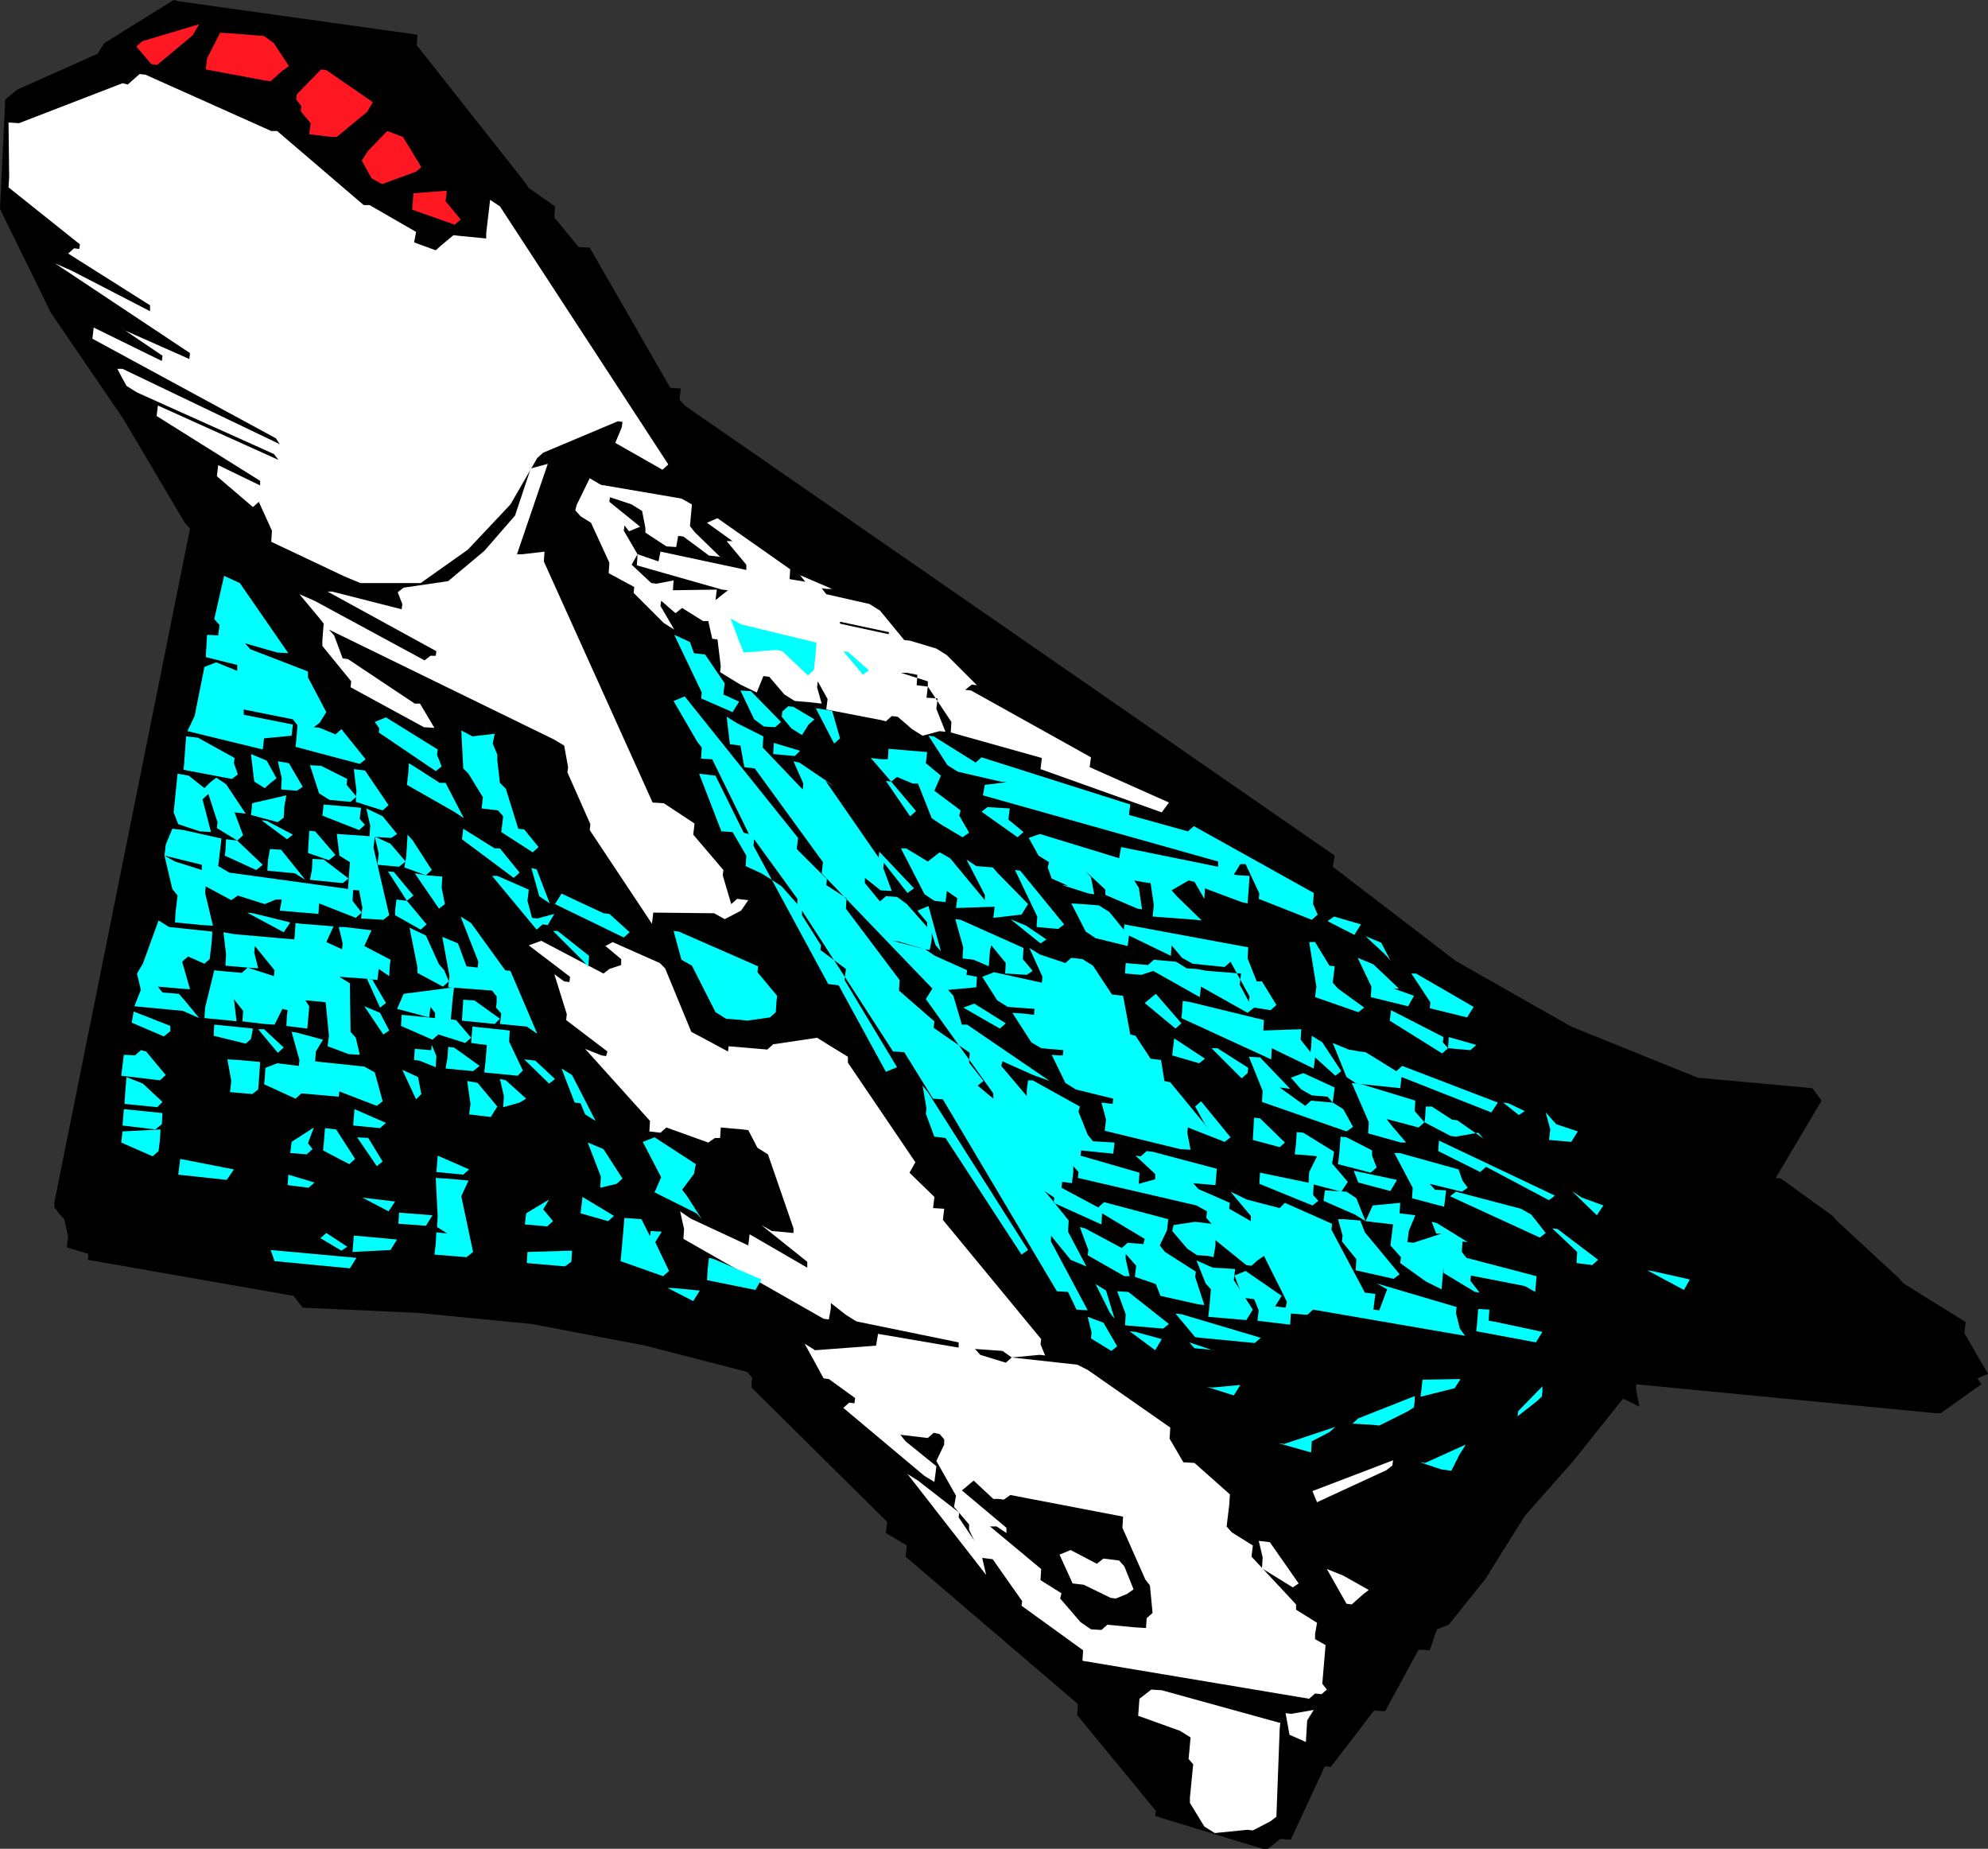 <?xml version="1.0" encoding="UTF-8" standalone="no"?>
<svg
   version="1.0"
   width="129.724mm"
   height="120.629mm"
   id="svg168"
   sodipodi:docname="Space Shuttle 15.wmf"
   xmlns:inkscape="http://www.inkscape.org/namespaces/inkscape"
   xmlns:sodipodi="http://sodipodi.sourceforge.net/DTD/sodipodi-0.dtd"
   xmlns="http://www.w3.org/2000/svg"
   xmlns:svg="http://www.w3.org/2000/svg">
  <rect width="100%" height="100%" fill="#333333" stroke="none"/>
  <sodipodi:namedview
     id="namedview168"
     pagecolor="#ffffff"
     bordercolor="#000000"
     borderopacity="0.25"
     inkscape:showpageshadow="2"
     inkscape:pageopacity="0.0"
     inkscape:pagecheckerboard="0"
     inkscape:deskcolor="#d1d1d1"
     inkscape:document-units="mm" />
  <defs
     id="defs1">
    <pattern
       id="WMFhbasepattern"
       patternUnits="userSpaceOnUse"
       width="6"
       height="6"
       x="0"
       y="0" />
  </defs>
  <path
     style="fill:#000000;fill-opacity:1;fill-rule:evenodd;stroke:none"
     d="m 488.678,341.375 -10.019,7.109 h -1.454 l -73.69,-7.109 v 1.454 l 0.808,4.039 -4.04,-1.939 -12.12,15.187 -12.12,13.733 -9.696,15.51 -9.05,11.309 -2.909,1.131 -1.778,5.17 -2.747,-0.162 -8.242,15.187 -2.747,-0.162 -10.666,13.894 -1.454,-0.162 -8.403,18.095 -2.586,-0.162 -3.07,2.423 h -1.293 l -26.502,-8.078 0.162,-1.292 -19.392,-23.588 0.162,-2.747 -42.501,-36.351 0.323,-2.747 -5.171,-3.07 0.323,-2.747 -33.451,-33.12 v -1.292 l 0.162,-1.131 -1.293,-1.454 -25.048,-6.462 -27.957,-5.331 -28.118,-2.747 -28.442,-1.292 -2.262,-2.908 -50.742,-8.886 0.162,-1.454 -5.333,-1.616 0.323,-2.747 -0.97,-4.201 -1.293,-1.454 -1.131,-1.454 v -1.292 L 46.864,130.378 45.571,128.924 30.381,103.236 12.605,77.225 0,51.537 1.293,24.557 4.202,22.134 24.078,13.248 25.694,10.663 42.824,0 l 1.293,0.323 58.822,8.24 -0.162,2.585 26.664,33.766 0.97,1.454 6.464,4.524 -0.162,2.747 5.979,7.27 2.747,0.162 19.877,34.574 2.586,0.162 -0.323,2.747 1.293,1.454 160.307,110.991 -0.485,2.747 30.381,23.265 28.442,16.156 31.189,12.602 28.28,2.585 2.262,3.07 -11.312,19.064 1.293,0.162 12.766,9.209 1.293,1.454 14.867,13.733 1.293,1.454 15.352,9.532 -0.323,2.747 5.818,10.017 -2.586,1.131 z"
     id="path1" />
  <path
     style="fill:#00ffff;fill-opacity:1;fill-rule:evenodd;stroke:none"
     d="m 415.312,318.111 -9.05,-4.847 1.131,0.162 9.373,2.1 z"
     id="path2" />
  <path
     style="fill:#00ffff;fill-opacity:1;fill-rule:evenodd;stroke:none"
     d="m 392.688,311.971 -3.878,-0.485 0.162,-2.747 -6.141,-5.816 1.293,0.162 10.019,7.593 z"
     id="path3" />
  <path
     style="fill:#00ffff;fill-opacity:1;fill-rule:evenodd;stroke:none"
     d="m 393.819,299.693 -6.141,-5.978 2.424,1.616 5.333,1.939 z"
     id="path4" />
  <path
     style="fill:#00ffff;fill-opacity:1;fill-rule:evenodd;stroke:none"
     d="m 387.516,281.598 -5.494,-0.485 0.323,-2.585 -1.131,-4.201 2.586,2.908 5.333,1.777 z"
     id="path5" />
  <path
     style="fill:#00ffff;fill-opacity:1;fill-rule:evenodd;stroke:none"
     d="m 378.79,345.737 -4.525,3.554 0.162,-1.292 5.979,-6.139 v 1.292 l -0.162,1.292 z"
     id="path6" />
  <path
     style="fill:#00ffff;fill-opacity:1;fill-rule:evenodd;stroke:none"
     d="m 378.79,331.035 -14.706,-2.747 0.162,-1.454 0.323,-4.039 2.747,0.162 -0.162,2.747 1.131,0.162 12.12,2.585 z"
     id="path7" />
  <path
     style="fill:#00ffff;fill-opacity:1;fill-rule:evenodd;stroke:none"
     d="m 382.022,295.977 -15.514,-8.24 -1.454,1.292 -10.342,-5.17 0.162,-2.585 28.603,13.571 z"
     id="path8" />
  <path
     style="fill:#00ffff;fill-opacity:1;fill-rule:evenodd;stroke:none"
     d="m 379.76,305.186 -22.139,-10.178 1.454,-1.131 15.998,4.201 2.586,1.454 3.555,4.524 z"
     id="path9" />
  <path
     style="fill:#00ffff;fill-opacity:1;fill-rule:evenodd;stroke:none"
     d="m 376.043,317.141 -13.251,-2.585 -0.162,1.292 2.262,2.908 -1.131,-0.162 -7.757,-4.685 v -1.454 l -0.485,5.493 -3.878,-1.939 -6.302,-4.524 0.162,-1.454 -2.586,-2.908 0.162,-1.292 0.485,-3.877 -1.293,-0.162 -5.494,-0.646 1.778,-3.877 6.787,-0.646 -0.162,2.585 3.878,0.485 -1.616,3.877 -0.323,2.747 1.454,0.162 6.949,-2.262 h -1.293 l -1.131,-2.908 1.293,0.323 7.595,4.685 -1.293,-0.162 -0.162,2.585 1.131,1.454 17.291,4.524 -0.323,3.877 z"
     id="path10" />
  <path
     style="fill:#00ffff;fill-opacity:1;fill-rule:evenodd;stroke:none"
     d="m 374.588,274.974 -3.878,-3.07 1.293,0.162 4.04,1.939 z"
     id="path11" />
  <path
     style="fill:#00ffff;fill-opacity:1;fill-rule:evenodd;stroke:none"
     d="m 359.883,358.824 -1.939,3.877 -2.424,-0.323 -5.333,-1.777 1.293,0.162 10.019,-4.524 z"
     id="path12" />
  <path
     style="fill:#00ffff;fill-opacity:1;fill-rule:evenodd;stroke:none"
     d="m 367.801,274.328 -22.139,-8.724 -0.323,2.747 -10.827,-1.131 -2.424,-1.616 -3.394,-8.401 3.878,1.616 2.747,0.485 1.454,0.162 7.595,4.685 1.454,-1.292 23.594,9.047 z"
     id="path13" />
  <path
     style="fill:#00ffff;fill-opacity:1;fill-rule:evenodd;stroke:none"
     d="m 361.337,329.42 -37.491,-6.462 -1.454,1.292 -4.04,-0.323 -0.162,2.747 -8.08,-0.969 0.323,-2.585 -1.131,-2.747 -2.747,-0.323 -2.101,-5.493 2.747,-1.131 8.888,6.139 -1.616,2.585 2.586,0.323 0.323,-1.454 -5.656,-11.309 -1.616,1.131 -1.454,1.292 -1.293,-0.162 -7.595,-6.139 v 1.292 l -0.485,2.908 -1.293,-0.323 -2.747,-0.162 -2.424,-1.616 -3.717,-4.362 0.323,-1.454 5.333,-0.808 -1.293,-0.162 5.333,0.646 -1.293,-1.454 0.162,-1.616 -2.586,-1.454 -29.25,-6.785 0.162,-1.454 -1.293,-1.454 v 1.454 l -0.323,2.747 -1.131,-0.162 -1.293,-0.162 -0.162,1.454 9.05,4.847 1.454,-1.292 15.837,4.201 -0.323,2.747 -1.778,3.716 1.293,1.616 7.595,4.847 -0.162,1.292 2.262,6.947 -1.454,-0.162 -9.373,-2.1 -1.131,-2.908 -5.171,-1.777 0.323,-2.747 -2.586,-2.908 v 1.292 l 0.97,4.201 h -1.293 l -9.05,-5.17 0.162,-1.292 -2.101,-5.655 1.293,0.323 9.05,4.847 1.454,-1.292 3.878,0.323 0.323,-1.292 -10.504,-6.301 -0.162,2.747 -11.797,-5.331 0.162,-1.292 -2.424,-1.616 1.293,1.454 4.686,5.816 -0.162,2.747 4.525,8.563 -3.878,-1.616 -4.848,-5.978 v 1.454 l 9.05,16.964 -2.747,-0.162 -2.101,-4.362 -2.747,-0.162 -28.118,-47.337 -2.424,-0.162 -7.11,-11.471 -2.747,-0.162 -22.462,-34.735 v 1.131 l 4.686,7.432 -0.162,1.131 6.302,4.685 -0.323,2.747 12.928,21.487 -2.747,1.131 -11.635,-21.326 -2.586,-0.323 -13.898,-25.688 2.424,1.616 3.878,4.362 v -1.292 l -10.666,-14.702 -0.162,1.616 4.525,8.401 -2.586,-1.616 -3.878,-1.777 0.162,-2.585 -3.394,-5.816 -2.747,-0.162 -5.494,-14.217 4.04,0.485 6.949,14.056 1.293,0.323 -9.05,-18.418 -2.747,-0.162 0.162,-2.747 -1.131,-1.454 -5.818,-10.017 2.747,-1.131 27.957,34.897 -0.323,2.747 7.434,7.432 -0.162,1.454 5.01,3.231 -0.162,2.585 13.251,17.61 -0.162,2.585 8.726,7.593 -0.162,1.616 8.888,6.139 -0.162,2.423 3.555,4.524 -1.454,1.131 3.878,3.231 v -1.292 l -16.645,-23.265 1.616,-2.585 -27.31,-28.434 0.323,-2.747 -16.806,-23.103 -2.586,-0.323 -0.97,-5.331 -2.586,-0.323 -0.808,-6.785 2.586,1.616 6.464,3.231 -0.162,2.747 9.858,10.34 0.162,-1.454 -2.424,-5.493 1.454,0.323 9.05,6.139 -2.586,-1.616 13.09,18.902 0.162,-1.454 8.565,9.047 -1.616,1.131 -5.818,-7.432 -0.162,1.292 2.101,5.655 -2.747,-0.162 -3.878,-3.07 v 1.292 l 3.717,4.524 1.454,-1.292 2.747,0.162 2.424,1.777 5.01,5.655 v -1.131 l -2.424,-2.908 2.747,-1.131 3.07,11.148 -1.293,-1.454 -0.97,-3.07 v 1.616 l -0.485,2.585 -1.131,-0.162 -8.08,-2.1 1.454,0.162 6.626,1.939 2.424,1.616 7.918,3.554 -0.162,1.131 2.586,0.485 -0.162,2.585 -6.949,0.646 1.293,1.454 2.101,7.109 h 1.293 l 20.362,13.894 -4.04,-1.454 -7.595,-3.393 -0.323,1.131 6.302,7.432 v -1.454 l 0.323,-2.423 h 1.131 l 11.635,6.462 -0.323,1.292 2.262,5.655 1.293,1.616 5.333,0.323 -0.323,2.747 -7.918,-0.808 -0.162,1.292 14.544,4.201 -0.162,2.747 4.04,-1.131 v -1.292 l -4.848,-4.524 1.293,0.162 1.454,-1.292 1.454,0.162 15.837,4.201 -0.323,4.039 -5.494,-0.485 1.293,1.454 7.757,3.393 -0.162,1.454 5.333,3.07 v -1.292 l -5.01,-5.978 4.04,1.939 8.08,2.1 1.293,-1.292 11.635,5.17 -0.162,1.454 8.242,15.51 2.586,0.323 -0.485,3.877 1.454,0.162 1.939,-5.17 -2.586,-1.454 19.715,5.816 -0.162,1.454 0.97,3.877 z"
     id="path14" />
  <path
     style="fill:#00ffff;fill-opacity:1;fill-rule:evenodd;stroke:none"
     d="m 364.569,279.336 -5.494,0.969 -1.293,-0.162 -6.464,-3.393 0.162,-1.292 0.162,-2.585 h 1.454 l 5.01,3.231 1.293,0.162 6.464,4.524 z"
     id="path15" />
  <path
     style="fill:#00ffff;fill-opacity:1;fill-rule:evenodd;stroke:none"
     d="m 358.752,342.344 -8.403,2.1 0.485,-4.201 9.373,-0.162 z"
     id="path16" />
  <path
     style="fill:#00ffff;fill-opacity:1;fill-rule:evenodd;stroke:none"
     d="m 360.529,293.877 -7.918,-1.939 1.293,1.454 2.747,0.162 -0.485,4.039 -7.918,-2.1 0.162,-2.585 -4.525,-8.563 h 1.293 l 14.544,4.039 0.97,2.747 1.293,1.777 z"
     id="path17" />
  <path
     style="fill:#00ffff;fill-opacity:1;fill-rule:evenodd;stroke:none"
     d="m 362.63,258.98 -5.494,-0.485 0.162,-2.747 6.787,1.939 z"
     id="path18" />
  <path
     style="fill:#00ffff;fill-opacity:1;fill-rule:evenodd;stroke:none"
     d="m 361.822,250.902 -9.211,-2.262 0.162,-1.454 -4.686,-7.109 h 1.131 l 14.221,8.24 z"
     id="path19" />
  <path
     style="fill:#00ffff;fill-opacity:1;fill-rule:evenodd;stroke:none"
     d="m 347.278,347.999 -7.11,3.554 -1.454,-0.162 -5.171,-0.323 1.454,-1.292 13.898,-5.493 v 1.292 l -0.162,1.454 z"
     id="path20" />
  <path
     style="fill:#00ffff;fill-opacity:1;fill-rule:evenodd;stroke:none"
     d="m 355.681,259.788 -12.928,-8.078 0.323,-2.585 12.928,6.624 -0.162,1.292 1.293,1.454 z"
     id="path21" />
  <path
     style="fill:#ffffff;fill-opacity:1;fill-rule:evenodd;stroke:none"
     d="m 341.945,362.539 -17.13,7.916 -1.131,-2.747 19.877,-7.593 -0.162,1.292 z"
     id="path22" />
  <path
     style="fill:#00ffff;fill-opacity:1;fill-rule:evenodd;stroke:none"
     d="m 349.864,278.044 -7.918,-2.1 1.131,1.454 3.717,4.362 h -1.293 l -8.08,-2.262 0.162,-2.747 -4.202,-9.694 2.424,0.323 13.251,4.039 -0.162,2.585 2.424,2.747 z"
     id="path23" />
  <path
     style="fill:#ffffff;fill-opacity:1;fill-rule:evenodd;stroke:none"
     d="m 336.289,393.074 -2.909,2.585 -1.293,-0.162 -4.848,-8.563 4.04,1.616 6.302,3.554 z"
     id="path24" />
  <path
     style="fill:#00ffff;fill-opacity:1;fill-rule:evenodd;stroke:none"
     d="m 343.723,315.364 -9.373,-2.1 0.162,-2.747 -3.555,-4.362 0.162,-1.454 -1.131,-4.039 h 1.454 l 4.04,0.323 1.131,2.908 8.565,10.34 z"
     id="path25" />
  <path
     style="fill:#00ffff;fill-opacity:1;fill-rule:evenodd;stroke:none"
     d="m 342.915,293.715 -7.918,-2.1 -1.131,-2.908 10.666,2.262 z"
     id="path26" />
  <path
     style="fill:#00ffff;fill-opacity:1;fill-rule:evenodd;stroke:none"
     d="m 347.278,248.155 -9.211,-2.262 0.162,-2.585 -3.394,-7.109 3.878,1.616 6.302,5.978 h -1.293 l 5.01,1.777 z"
     id="path27" />
  <path
     style="fill:#ffffff;fill-opacity:1;fill-rule:evenodd;stroke:none"
     d="m 325.947,417.793 -1.616,-0.162 -1.454,1.292 -55.914,-9.37 0.162,-2.585 -15.19,-10.986 0.162,-1.131 -7.272,-10.34 -2.586,-0.323 -3.232,-6.947 v -1.292 l -3.717,-4.362 0.485,-2.747 -4.848,-8.563 1.939,-4.039 v -1.292 l -1.131,-1.292 -1.454,-0.323 -1.454,1.292 -6.787,-0.808 1.293,1.616 7.595,6.139 -0.162,1.454 -0.323,2.423 -2.424,-1.454 -20.038,-16.802 1.454,-1.292 1.293,0.162 0.162,-1.292 -6.464,-4.685 -1.293,-0.162 -4.686,-8.563 2.586,1.616 15.029,-1.131 0.485,-2.908 19.877,3.393 v -1.292 l -25.21,-5.17 -2.586,-1.616 -3.717,-2.908 v 1.292 l -0.485,2.747 -1.293,-0.162 -34.582,-19.71 0.162,-2.423 -0.97,-4.362 2.586,1.777 14.221,6.624 0.323,-2.747 14.221,8.24 v -1.454 l -11.312,-9.047 2.586,1.454 5.333,0.485 v -1.131 l -6.302,-18.256 -2.586,-1.616 -2.262,-4.362 -1.293,-0.162 -5.494,-0.485 -0.162,2.585 h -1.293 l -1.616,1.131 -10.342,-3.716 -1.454,1.292 -2.747,-0.323 0.162,-2.585 -15.998,-17.772 4.04,1.616 1.131,0.162 0.323,-1.131 -10.181,-7.755 0.162,-1.454 -3.07,-9.855 2.424,1.777 1.293,0.162 0.162,-1.292 -10.181,-7.755 3.07,-1.131 15.352,8.078 1.454,-1.131 2.909,-0.969 v -1.454 l -3.878,-3.231 1.778,-0.969 11.635,5.17 1.293,1.292 6.464,15.671 2.747,1.454 6.302,3.393 0.162,-1.292 9.534,0.808 1.454,-1.292 10.827,-1.616 2.586,1.616 5.01,3.07 v 1.454 l 16.645,24.557 -1.454,2.585 6.141,5.978 -0.323,2.747 2.747,0.162 -0.323,2.747 24.24,29.404 -0.162,1.292 1.131,2.747 -1.293,-0.162 -6.949,0.646 -2.262,-1.616 -6.787,-0.485 1.293,1.454 6.302,1.939 1.454,-1.292 16.16,1.777 2.586,1.292 20.362,14.217 -0.162,2.747 3.394,5.816 2.747,0.162 8.726,7.755 -0.162,2.585 -0.646,5.331 1.293,1.454 5.171,3.231 -0.323,2.747 10.989,11.794 v 1.292 l 5.171,3.231 -0.485,2.747 v 1.292 l 2.586,1.454 -0.808,9.532 1.131,1.454 z"
     id="path28" />
  <path
     style="fill:#00ffff;fill-opacity:1;fill-rule:evenodd;stroke:none"
     d="m 338.067,289.191 -8.08,-2.1 0.323,-2.747 0.323,-4.039 1.454,0.162 6.302,3.231 v 1.292 l 1.131,2.908 z"
     id="path29" />
  <path
     style="fill:#00ffff;fill-opacity:1;fill-rule:evenodd;stroke:none"
     d="m 341.622,235.392 -4.848,-4.524 3.878,1.616 2.262,4.362 z"
     id="path30" />
  <path
     style="fill:#00ffff;fill-opacity:1;fill-rule:evenodd;stroke:none"
     d="m 334.188,299.531 -7.757,-3.393 0.323,-2.585 5.333,0.323 2.424,1.616 2.262,5.655 z"
     id="path31" />
  <path
     style="fill:#ffffff;fill-opacity:1;fill-rule:evenodd;stroke:none"
     d="m 322.392,424.255 -0.323,5.331 -4.04,-1.777 -0.97,-5.331 1.454,0.162 5.494,-0.969 z"
     id="path32" />
  <path
     style="fill:#00ffff;fill-opacity:1;fill-rule:evenodd;stroke:none"
     d="m 327.886,353.169 -4.363,2.262 -0.162,2.747 -8.08,-2.262 1.454,0.162 12.605,-4.201 z"
     id="path33" />
  <path
     style="fill:#00ffff;fill-opacity:1;fill-rule:evenodd;stroke:none"
     d="m 330.795,293.877 -8.08,-2.1 0.162,-2.747 1.939,-3.877 -1.293,-0.162 -4.202,-0.323 0.323,-2.747 0.162,-2.747 1.616,0.162 7.595,4.685 -0.485,2.908 3.878,4.524 z"
     id="path34" />
  <path
     style="fill:#00ffff;fill-opacity:1;fill-rule:evenodd;stroke:none"
     d="m 332.088,279.013 -20.846,-7.27 0.162,-2.747 -3.394,-8.401 2.747,0.162 7.434,7.755 -2.586,-0.323 6.302,4.524 1.454,-1.292 5.333,0.485 2.586,1.616 2.424,4.362 z"
     id="path35" />
  <path
     style="fill:#00ffff;fill-opacity:1;fill-rule:evenodd;stroke:none"
     d="m 334.996,249.609 -10.666,-3.716 0.323,-2.585 -1.778,-10.986 h 1.454 l 3.555,5.816 1.293,0.162 -0.485,4.039 1.293,1.454 6.464,4.685 z"
     id="path36" />
  <path
     style="fill:#ffffff;fill-opacity:1;fill-rule:evenodd;stroke:none"
     d="m 313.342,449.135 -4.363,2.262 -1.293,-0.162 -8.08,0.808 -2.586,-1.616 -3.555,-5.816 v -1.292 l 0.808,-8.24 -1.131,-1.292 0.485,-5.331 -2.586,-1.616 -10.342,-3.716 0.323,-4.201 2.909,-2.262 2.586,0.162 29.25,8.078 -0.162,1.454 -0.808,21.649 z"
     id="path37" />
  <path
     style="fill:#ffffff;fill-opacity:1;fill-rule:evenodd;stroke:none"
     d="m 318.836,391.459 -7.595,-4.685 0.162,-2.747 -0.97,-4.039 2.747,0.323 7.11,10.178 z"
     id="path38" />
  <path
     style="fill:#00ffff;fill-opacity:1;fill-rule:evenodd;stroke:none"
     d="m 325.624,317.787 -7.918,-0.808 0.323,-4.039 4.04,1.777 v -1.292 l -5.818,-8.724 2.747,-1.131 2.424,4.362 2.586,0.162 3.07,8.563 z"
     id="path39" />
  <path
     style="fill:#00ffff;fill-opacity:1;fill-rule:evenodd;stroke:none"
     d="m 334.027,230.545 -6.626,-3.393 1.616,-1.131 6.626,1.939 z"
     id="path40" />
  <path
     style="fill:#00ffff;fill-opacity:1;fill-rule:evenodd;stroke:none"
     d="m 327.401,270.451 -3.878,-0.323 -2.586,-1.454 -2.586,-2.908 3.07,-1.131 7.757,3.554 -0.162,1.131 -0.323,2.585 z"
     id="path41" />
  <path
     style="fill:#00ffff;fill-opacity:1;fill-rule:evenodd;stroke:none"
     d="m 329.34,265.281 -5.01,-4.524 -0.323,2.747 -10.342,-5.008 -0.162,2.747 -22.139,-10.178 0.162,-1.454 0.162,-2.747 1.454,0.162 18.584,4.524 -0.162,2.585 9.373,-0.323 -0.162,2.585 2.424,3.07 0.162,-1.292 0.162,-2.747 2.586,1.616 4.686,7.109 z"
     id="path42" />
  <path
     style="fill:#00ffff;fill-opacity:1;fill-rule:evenodd;stroke:none"
     d="m 323.684,297.269 -13.09,-5.331 0.162,-2.747 13.251,2.747 -0.162,2.747 1.293,1.454 z"
     id="path43" />
  <path
     style="fill:#00ffff;fill-opacity:1;fill-rule:evenodd;stroke:none"
     d="m 323.523,226.829 -13.09,-5.17 0.162,-1.292 -3.394,-7.27 h -1.293 l -1.616,2.585 1.131,0.162 2.747,0.162 -0.162,2.585 -0.323,4.201 -1.454,-0.323 -9.05,-3.393 -0.162,2.585 -2.424,-4.201 -1.454,-0.323 -4.202,2.423 1.293,1.454 6.141,5.978 -1.454,-0.162 -10.666,-0.808 0.323,-2.747 -0.808,-5.493 -1.293,-0.162 -2.747,-0.485 1.131,1.777 0.808,5.331 -1.131,-0.162 -7.918,-3.393 v -1.292 l -4.848,-4.524 1.293,1.454 0.808,4.201 -1.293,-0.162 -6.626,-2.1 1.454,0.162 -4.04,-1.777 -0.97,-2.747 0.323,-1.292 -2.586,-1.616 -2.424,-4.362 2.747,-0.969 19.554,5.978 0.485,-2.747 23.917,4.847 v -1.292 l -58.014,-16.318 0.485,-2.585 5.333,-0.646 -1.454,-0.162 -10.504,-2.423 -2.586,-1.616 -4.686,-7.27 1.293,0.162 10.342,6.462 1.454,-1.292 36.683,11.632 -0.323,2.585 14.544,4.039 1.454,-1.292 29.573,16.479 -0.162,2.747 1.131,2.585 z"
     id="path44" />
  <path
     style="fill:#00ffff;fill-opacity:1;fill-rule:evenodd;stroke:none"
     d="m 315.604,282.891 -6.626,-1.777 0.162,-2.908 0.162,-2.585 1.454,0.162 6.141,5.978 z"
     id="path45" />
  <path
     style="fill:#00ffff;fill-opacity:1;fill-rule:evenodd;stroke:none"
     d="m 309.464,331.197 -13.413,-1.292 -1.293,-0.162 -4.848,-5.816 1.454,0.162 19.554,5.816 z"
     id="path46" />
  <path
     style="fill:#00ffff;fill-opacity:1;fill-rule:evenodd;stroke:none"
     d="m 307.363,325.542 -9.373,-0.808 0.323,-2.908 0.323,-3.877 -1.293,-1.454 -2.262,-5.655 4.04,1.777 5.494,0.323 -0.323,2.747 4.686,7.27 z"
     id="path47" />
  <path
     style="fill:#00ffff;fill-opacity:1;fill-rule:evenodd;stroke:none"
     d="m 304.292,344.122 -6.626,-2.1 1.293,0.162 6.949,-0.646 z"
     id="path48" />
  <path
     style="fill:#00ffff;fill-opacity:1;fill-rule:evenodd;stroke:none"
     d="m 313.342,249.125 -4.04,-0.646 -1.616,1.292 -11.474,-6.462 -0.323,2.585 -11.474,-6.462 -2.909,0.969 -4.04,-0.323 0.162,-2.585 5.494,0.485 1.454,-1.292 5.494,0.485 2.586,1.616 2.424,0.162 2.747,0.485 8.242,0.646 -0.323,2.747 2.262,4.201 0.162,-1.292 -4.686,-8.563 -1.454,1.292 -7.918,-0.808 -2.586,-1.454 -2.586,-3.07 -0.162,2.585 -10.342,-5.008 -0.323,2.585 -7.918,-1.939 -2.424,-1.616 -3.555,-6.947 2.747,0.162 4.04,0.323 2.586,1.616 3.555,4.362 0.162,-1.292 30.542,5.655 -0.162,2.747 2.262,5.655 h 1.293 l 3.555,5.816 z"
     id="path49" />
  <path
     style="fill:#00ffff;fill-opacity:1;fill-rule:evenodd;stroke:none"
     d="m 306.232,265.927 -7.434,-7.432 h 1.454 l 7.595,4.847 -0.162,1.292 z"
     id="path50" />
  <path
     style="fill:#00ffff;fill-opacity:1;fill-rule:evenodd;stroke:none"
     d="m 302.03,281.598 -9.05,-3.554 -0.162,1.292 0.808,4.201 -2.586,-0.162 -18.584,-4.524 0.323,-2.747 -1.131,-4.201 1.454,0.162 1.293,0.162 0.162,-1.292 -9.211,-2.262 -2.586,-1.616 -3.394,-6.947 1.293,0.162 h 1.454 l 0.162,-1.292 -5.494,-0.485 -2.424,-1.454 -4.686,-7.27 2.586,0.162 2.747,0.323 0.162,-1.454 -6.626,-0.485 -2.586,-1.616 -3.717,-5.816 2.909,-1.131 11.797,2.585 0.162,-1.454 -3.232,-7.109 2.586,1.616 6.302,2.1 1.454,-1.292 2.747,0.323 2.586,1.616 4.686,7.109 2.747,0.323 1.778,9.532 1.293,0.323 3.717,5.655 2.586,0.323 0.808,5.17 1.454,0.323 9.696,11.794 -1.131,-1.454 -2.424,-4.362 1.454,-1.292 7.272,8.886 z"
     id="path51" />
  <path
     style="fill:#00ffff;fill-opacity:1;fill-rule:evenodd;stroke:none"
     d="m 294.596,332.489 5.333,0.485 -1.293,-0.162 -5.333,-1.777 z"
     id="path52" />
  <path
     style="fill:#000000;fill-opacity:1;fill-rule:evenodd;stroke:none"
     d="m 282.8,399.052 -0.162,2.423 -2.747,-0.162 -6.787,-0.646 -1.454,1.292 -2.586,-0.162 -2.586,-1.777 -5.01,-5.816 0.323,-1.292 -5.171,-3.231 0.162,-2.747 -12.605,-10.501 h 1.616 l 2.424,1.616 v -1.292 l -10.989,-9.209 2.909,-2.423 4.848,4.524 h 1.293 l 1.293,0.162 1.616,-1.131 27.795,5.331 -0.162,2.747 5.656,12.763 1.131,1.454 0.646,6.785 z"
     id="path53" />
  <path
     style="fill:#00ffff;fill-opacity:1;fill-rule:evenodd;stroke:none"
     d="m 295.728,262.211 -6.626,-1.939 0.485,-4.201 7.595,5.008 z"
     id="path54" />
  <path
     style="fill:#00ffff;fill-opacity:1;fill-rule:evenodd;stroke:none"
     d="m 286.84,327.643 -9.373,-0.808 0.162,-2.747 -2.101,-5.655 2.747,0.162 10.019,7.916 z"
     id="path55" />
  <path
     style="fill:#00ffff;fill-opacity:1;fill-rule:evenodd;stroke:none"
     d="m 284.9,332.974 -6.302,-4.685 1.454,0.162 6.464,1.777 z"
     id="path56" />
  <path
     style="fill:#ffffff;fill-opacity:1;fill-rule:evenodd;stroke:none"
     d="m 277.952,393.074 -2.747,1.131 -1.293,-0.162 -6.626,-3.231 -2.747,-0.323 -3.232,-7.109 2.747,-1.131 6.464,3.393 1.616,-1.292 3.878,0.485 1.293,1.454 2.262,5.655 z"
     id="path57" />
  <path
     style="fill:#00ffff;fill-opacity:1;fill-rule:evenodd;stroke:none"
     d="m 289.91,253.648 -7.595,-6.301 2.747,-2.262 6.302,7.27 z"
     id="path58" />
  <path
     style="fill:#00ffff;fill-opacity:1;fill-rule:evenodd;stroke:none"
     d="m 274.073,333.136 -5.01,-3.07 0.162,-1.454 -0.97,-3.877 3.878,1.454 3.394,5.816 z"
     id="path59" />
  <path
     style="fill:#00ffff;fill-opacity:1;fill-rule:evenodd;stroke:none"
     d="m 273.75,323.765 -3.555,-7.109 2.586,1.616 2.101,6.947 z"
     id="path60" />
  <path
     style="fill:#ffffff;fill-opacity:1;fill-rule:evenodd;stroke:none"
     d="m 286.516,200.334 -29.896,-10.663 0.323,-2.747 -22.462,-6.301 0.162,-2.585 -5.818,-8.724 v -1.292 l -6.626,-2.1 h 1.454 l 2.586,0.485 -0.162,2.585 2.747,0.323 -0.323,2.747 2.747,0.162 -0.323,2.585 2.262,5.655 -1.454,-0.162 -4.202,1.131 -2.586,-1.616 -3.555,-3.07 -1.454,-0.162 -1.454,1.292 -1.293,-0.323 -13.413,-2.585 0.323,-2.585 -2.424,-4.362 -0.162,1.454 1.131,4.039 -2.747,-0.323 -3.878,-0.323 -2.586,-1.616 -3.717,-4.362 -1.454,-0.162 -1.616,4.039 -4.04,-1.939 -5.01,-3.07 0.162,-1.454 -0.808,-6.624 -1.293,-0.162 -0.97,-4.362 h -1.293 l -5.171,-3.231 -1.616,1.292 -3.555,-3.07 -0.162,1.292 3.394,5.816 -2.586,-1.616 -7.434,-7.432 0.162,-1.454 -6.302,-3.393 0.162,-2.585 -4.525,-9.855 -2.586,-1.616 -1.293,-1.454 0.323,-1.292 3.232,-6.624 2.747,1.616 19.877,3.393 2.586,1.454 -0.485,5.331 1.131,1.454 6.302,6.139 -2.747,-0.323 -6.302,-4.685 -1.293,-0.162 -0.485,2.747 -2.424,-0.162 -5.171,-3.393 v -1.131 l -0.808,-4.201 -2.586,-1.616 -5.333,-1.777 -0.162,1.131 7.595,6.139 -2.747,1.131 -1.131,-1.454 -0.162,1.292 3.394,5.816 -1.454,2.585 4.848,4.524 1.293,0.162 4.202,-0.808 -0.162,2.423 10.827,-0.162 -0.323,2.585 3.07,-2.423 -1.454,-0.162 -21.008,-5.978 0.162,-2.747 5.171,1.777 0.485,-2.423 21.17,4.524 v -1.292 l -4.848,-5.816 h 1.454 l -6.302,-4.524 2.586,-1.131 17.938,12.602 -0.162,2.423 3.878,0.646 -1.293,-1.616 7.918,3.393 h -1.293 l -1.293,-0.162 1.131,1.454 10.666,2.423 2.586,1.616 5.979,7.27 1.454,0.162 6.464,1.939 2.586,1.616 7.434,7.432 -1.293,-0.162 -1.616,1.292 1.454,0.162 29.573,16.479 -0.323,2.423 19.554,8.724 z"
     id="path61" />
  <path
     style="fill:#00ffff;fill-opacity:1;fill-rule:evenodd;stroke:none"
     d="m 273.427,254.618 -6.141,-7.27 2.747,-0.969 4.848,7.109 z"
     id="path62" />
  <path
     style="fill:#ffffff;fill-opacity:1;fill-rule:evenodd;stroke:none"
     d="m 253.065,385.319 1.131,0.162 -1.131,-1.454 -9.05,-6.301 1.293,1.454 6.464,4.685 z"
     id="path63" />
  <path
     style="fill:#00ffff;fill-opacity:1;fill-rule:evenodd;stroke:none"
     d="m 260.984,229.091 -5.333,-0.485 0.162,-2.585 -5.494,-11.471 1.293,0.162 10.827,13.248 z"
     id="path64" />
  <path
     style="fill:#00ffff;fill-opacity:1;fill-rule:evenodd;stroke:none"
     d="m 251.934,309.386 -18.746,-28.758 -2.747,-0.323 -2.101,-5.655 0.162,-1.292 -0.97,-5.655 1.293,1.616 24.725,38.936 z"
     id="path65" />
  <path
     style="fill:#00ffff;fill-opacity:1;fill-rule:evenodd;stroke:none"
     d="m 253.227,296.138 -8.08,-13.086 2.586,1.616 7.11,10.178 z"
     id="path66" />
  <path
     style="fill:#ffffff;fill-opacity:1;fill-rule:evenodd;stroke:none"
     d="m 242.077,386.935 -18.261,-23.426 2.586,1.616 10.181,7.916 -0.162,1.131 5.979,8.886 -0.162,1.131 0.97,4.201 z"
     id="path67" />
  <path
     style="fill:#00ffff;fill-opacity:1;fill-rule:evenodd;stroke:none"
     d="m 256.621,232.646 -7.434,-5.978 3.878,1.616 5.01,3.393 z"
     id="path68" />
  <path
     style="fill:#00ffff;fill-opacity:1;fill-rule:evenodd;stroke:none"
     d="m 253.227,240.4 -5.333,-0.323 0.162,-2.585 -3.555,-4.362 -0.323,1.131 -0.323,4.039 -3.717,-1.616 -2.747,-0.323 0.162,-2.747 -1.939,-6.947 1.293,0.162 15.514,6.947 -0.162,2.747 2.424,2.908 z"
     id="path69" />
  <path
     style="fill:#00ffff;fill-opacity:1;fill-rule:evenodd;stroke:none"
     d="m 251.934,225.537 -6.949,0.808 0.323,-2.747 -9.534,0.323 0.323,-2.423 -2.586,-1.777 -0.323,2.747 -2.747,-0.323 -2.424,-1.616 -5.818,-11.309 h 1.293 l 5.333,3.231 1.454,-1.131 1.454,-1.131 2.586,1.454 8.565,10.34 v -1.292 l -4.525,-8.724 2.424,1.616 4.04,0.323 1.293,1.454 7.434,7.593 z"
     id="path70" />
  <path
     style="fill:#00ffff;fill-opacity:1;fill-rule:evenodd;stroke:none"
     d="m 246.601,253.648 -9.05,-5.17 2.747,-0.969 7.757,4.847 z"
     id="path71" />
  <path
     style="fill:#00ffff;fill-opacity:1;fill-rule:evenodd;stroke:none"
     d="m 250.965,206.473 -8.888,-6.301 1.454,-1.131 5.494,0.323 -0.323,2.747 3.717,3.07 z"
     id="path72" />
  <path
     style="fill:#00ffff;fill-opacity:1;fill-rule:evenodd;stroke:none"
     d="m 237.39,206.473 -5.171,-3.07 -2.424,-1.616 -3.394,-8.563 h -1.293 l -3.878,-1.616 -1.454,1.131 -5.01,-5.816 2.747,0.323 h 1.454 l 0.162,-2.585 9.534,0.808 -0.323,2.747 3.717,3.07 -1.616,3.716 6.464,4.847 -0.323,1.292 2.424,4.201 z"
     id="path73" />
  <path
     style="fill:#00ffff;fill-opacity:1;fill-rule:evenodd;stroke:none"
     d="m 224.462,201.303 -5.979,-8.724 1.293,0.162 6.141,7.27 z"
     id="path74" />
  <path
     style="fill:#00ffff;fill-opacity:1;fill-rule:evenodd;stroke:none"
     d="m 212.827,166.406 -4.848,-5.816 1.131,0.162 5.171,4.524 z"
     id="path75" />
  <path
     style="fill:#00ffff;fill-opacity:1;fill-rule:evenodd;stroke:none"
     d="m 205.717,183.37 -4.525,-8.724 4.04,0.646 1.939,6.785 z"
     id="path76" />
  <path
     style="fill:#00ffff;fill-opacity:1;fill-rule:evenodd;stroke:none"
     d="m 186.325,318.111 -11.958,-2.423 0.162,-2.747 0.323,-2.747 1.293,0.323 11.635,5.008 z"
     id="path77" />
  <path
     style="fill:#00ffff;fill-opacity:1;fill-rule:evenodd;stroke:none"
     d="m 199.414,178.685 -1.616,2.585 -2.586,-1.616 -2.424,-2.908 0.162,-1.292 1.454,-1.292 1.293,0.162 5.171,3.07 z"
     id="path78" />
  <path
     style="fill:#00ffff;fill-opacity:1;fill-rule:evenodd;stroke:none"
     d="m 199.253,166.568 -6.302,-5.978 -1.454,-0.323 -8.08,0.646 -1.131,-2.747 -2.101,-5.655 2.586,1.454 18.584,4.524 -0.323,4.039 -2.747,-0.162 2.747,0.162 -0.323,2.747 z"
     id="path79" />
  <path
     style="fill:#00ffff;fill-opacity:1;fill-rule:evenodd;stroke:none"
     d="m 189.88,250.902 -5.656,0.808 -1.131,-0.162 -4.04,-0.323 -2.586,-1.616 -5.818,-11.471 -2.586,-1.454 -1.939,-7.109 1.293,0.162 19.554,8.563 -0.162,1.454 4.848,5.816 -0.162,1.454 -0.162,2.585 z"
     id="path80" />
  <path
     style="fill:#00ffff;fill-opacity:1;fill-rule:evenodd;stroke:none"
     d="m 196.021,186.44 -5.333,-0.485 0.162,-2.747 6.464,1.939 z"
     id="path81" />
  <path
     style="fill:#00ffff;fill-opacity:1;fill-rule:evenodd;stroke:none"
     d="m 191.173,179.331 -2.747,-0.162 -2.424,-1.777 -3.394,-7.109 2.586,0.162 7.434,7.593 z"
     id="path82" />
  <path
     style="fill:#ffffff;fill-opacity:1;fill-rule:evenodd;stroke:none"
     d="m 182.769,224.568 -4.04,2.1 -2.586,-1.454 -15.029,-0.162 -0.323,2.747 -15.352,-23.103 0.162,-1.454 -5.656,-12.763 0.162,-1.292 -0.97,-5.331 -2.424,-1.454 -55.59,-27.142 1.293,1.454 2.101,5.655 1.293,0.162 16.483,10.986 h 1.293 l 3.555,5.978 -2.586,-0.162 -18.099,-9.855 0.162,-1.454 -7.11,-8.724 v -1.454 l 0.323,-4.039 -1.131,-1.454 -4.848,-5.816 3.717,1.616 27.149,14.702 1.454,-1.131 h 1.293 l 0.162,-1.131 -26.826,-14.702 h 1.131 l 17.13,4.362 0.162,-1.292 -1.131,-2.908 1.454,-1.131 10.989,-1.616 8.888,-7.432 7.595,-8.724 3.878,-11.632 4.202,-1.131 -7.595,22.295 h 1.293 l 5.494,-0.646 -0.162,2.423 26.826,59.454 2.747,0.162 7.595,5.008 -0.323,2.747 7.434,8.724 -0.162,1.292 2.101,7.109 1.454,-1.292 2.747,0.323 z"
     id="path83" />
  <path
     style="fill:#00ffff;fill-opacity:1;fill-rule:evenodd;stroke:none"
     d="m 170.973,320.857 -6.302,-3.231 h 1.293 l 6.626,0.646 z"
     id="path84" />
  <path
     style="fill:#00ffff;fill-opacity:1;fill-rule:evenodd;stroke:none"
     d="m 171.781,299.208 -10.342,-5.17 1.616,-3.716 -4.525,-8.724 2.909,-1.131 10.181,6.624 -0.485,2.423 -2.909,3.877 1.131,1.454 3.717,5.816 z"
     id="path85" />
  <path
     style="fill:#00ffff;fill-opacity:1;fill-rule:evenodd;stroke:none"
     d="m 180.669,175.615 -7.757,-3.393 0.162,-1.454 -6.787,-14.217 3.878,1.777 0.97,2.747 2.747,0.323 4.848,7.109 -0.323,2.747 3.878,1.777 z"
     id="path86" />
  <path
     style="fill:#00ffff;fill-opacity:1;fill-rule:evenodd;stroke:none"
     d="m 163.539,314.718 -10.504,-3.716 0.162,-1.454 0.808,-9.209 4.202,0.323 2.101,4.201 0.162,-1.292 2.747,0.162 -1.616,2.585 3.394,7.109 z"
     id="path87" />
  <path
     style="fill:#00ffff;fill-opacity:1;fill-rule:evenodd;stroke:none"
     d="m 152.065,291.938 -4.04,0.969 0.162,-2.747 -3.232,-8.401 3.878,1.616 4.686,7.27 z"
     id="path88" />
  <path
     style="fill:#00ffff;fill-opacity:1;fill-rule:evenodd;stroke:none"
     d="m 149.965,301.147 -6.787,-1.939 0.485,-4.039 7.757,4.685 z"
     id="path89" />
  <path
     style="fill:#00ffff;fill-opacity:1;fill-rule:evenodd;stroke:none"
     d="m 153.843,231.192 -16.968,-8.24 1.616,-2.585 10.342,4.847 1.454,0.162 5.01,4.524 z"
     id="path90" />
  <path
     style="fill:#ffffff;fill-opacity:1;fill-rule:evenodd;stroke:none"
     d="m 163.377,115.838 -11.635,-6.624 1.616,-3.877 0.162,-1.292 -1.131,-0.162 -18.422,7.755 -1.454,1.292 -6.626,11.471 -10.504,11.148 -11.635,8.24 H 88.88 l -3.878,-1.616 -18.099,-8.563 0.162,-2.747 -3.232,-7.109 -1.454,1.292 -8.888,-7.593 0.323,-2.747 10.342,5.008 v -1.131 L 38.622,102.59 38.946,100.005 68.68,113.415 67.549,111.961 33.774,96.774 31.189,95.159 28.926,90.958 h 1.293 l 38.784,18.579 -0.97,-1.454 -45.248,-24.557 0.323,-2.747 16.806,8.24 0.162,-1.292 -11.474,-7.755 2.424,1.616 15.675,6.947 0.162,-1.454 -33.29,-22.134 4.04,1.777 19.392,10.017 V 75.287 L 16.806,62.524 l 1.454,-1.292 1.293,0.162 0.162,-1.131 L 2.101,46.206 2.262,43.621 2.101,30.212 l 2.586,0.162 25.533,-9.855 1.293,0.323 2.909,-2.585 1.454,0.162 31.027,13.894 h 1.454 l 21.331,18.256 h 1.454 l 11.474,6.624 -0.485,2.585 5.333,1.939 1.454,-1.292 2.909,-2.423 1.454,0.162 6.626,0.646 v -1.292 l 0.97,-8.24 2.424,1.616 41.531,63.654 z"
     id="path91" />
  <path
     style="fill:#00ffff;fill-opacity:1;fill-rule:evenodd;stroke:none"
     d="m 144.309,274.813 -1.131,-2.747 -1.454,-0.162 -3.232,-8.401 2.586,1.616 5.818,11.309 z"
     id="path92" />
  <path
     style="fill:#00ffff;fill-opacity:1;fill-rule:evenodd;stroke:none"
     d="m 139.299,312.294 -9.373,-0.808 0.162,-2.747 10.989,-0.323 -0.162,2.747 z"
     id="path93" />
  <path
     style="fill:#00ffff;fill-opacity:1;fill-rule:evenodd;stroke:none"
     d="m 143.824,237.008 -7.434,-7.432 h 1.131 l 7.757,6.139 -0.162,2.747 z"
     id="path94" />
  <path
     style="fill:#00ffff;fill-opacity:1;fill-rule:evenodd;stroke:none"
     d="m 134.936,302.439 -5.494,-0.485 0.323,-2.747 5.656,-3.393 -1.454,2.423 2.424,2.908 z"
     id="path95" />
  <path
     style="fill:#00ffff;fill-opacity:1;fill-rule:evenodd;stroke:none"
     d="m 135.421,267.219 -6.141,-5.978 2.747,0.323 4.848,4.524 z"
     id="path96" />
  <path
     style="fill:#00ffff;fill-opacity:1;fill-rule:evenodd;stroke:none"
     d="m 135.097,228.122 -1.293,-0.162 -1.454,1.292 -10.989,-13.248 h 1.293 l 7.757,3.393 -0.323,2.747 1.131,4.201 1.293,0.162 4.202,-1.131 z"
     id="path97" />
  <path
     style="fill:#00ffff;fill-opacity:1;fill-rule:evenodd;stroke:none"
     d="m 129.926,253.164 -6.626,-0.646 0.323,-2.585 -1.293,-1.454 0.162,-1.292 v -1.454 l -1.131,-1.454 -10.827,-0.808 0.323,-2.747 -1.778,-9.694 3.878,1.616 2.101,5.655 1.454,0.162 1.293,0.162 0.162,-1.454 -4.363,-11.148 2.586,1.616 8.403,11.632 1.293,0.162 6.626,15.51 z"
     id="path98" />
  <path
     style="fill:#00ffff;fill-opacity:1;fill-rule:evenodd;stroke:none"
     d="m 132.997,221.013 -1.939,-6.947 1.293,0.323 3.232,8.401 z"
     id="path99" />
  <path
     style="fill:#00ffff;fill-opacity:1;fill-rule:evenodd;stroke:none"
     d="m 128.149,271.905 -4.04,1.131 0.162,-2.747 -0.97,-4.201 1.454,0.323 5.01,4.524 z"
     id="path100" />
  <path
     style="fill:#00ffff;fill-opacity:1;fill-rule:evenodd;stroke:none"
     d="m 127.664,265.281 -8.242,-0.808 0.323,-2.747 0.323,-4.039 -1.454,-0.162 -2.424,-0.323 0.323,-4.039 9.211,0.969 -0.162,2.747 3.394,7.109 z"
     id="path101" />
  <path
     style="fill:#00ffff;fill-opacity:1;fill-rule:evenodd;stroke:none"
     d="m 131.381,210.189 -7.757,-5.008 0.162,-1.292 0.323,-2.585 -1.293,-1.454 -4.04,-0.485 0.323,-2.747 -3.555,-5.816 -1.293,-1.292 -0.485,-9.37 2.747,1.454 5.494,-0.646 -0.485,2.423 1.131,2.747 v 1.454 l 0.646,5.493 1.454,1.454 3.07,9.855 1.454,0.162 3.555,4.362 z"
     id="path102" />
  <path
     style="fill:#00ffff;fill-opacity:1;fill-rule:evenodd;stroke:none"
     d="m 121.038,275.459 -5.333,-0.646 0.323,-2.585 -0.808,-5.655 2.586,0.485 4.848,5.816 z"
     id="path103" />
  <path
     style="fill:#00ffff;fill-opacity:1;fill-rule:evenodd;stroke:none"
     d="m 126.694,216.49 -12.766,-9.532 0.323,-2.585 7.757,4.847 h 1.293 l 4.848,5.978 z"
     id="path104" />
  <path
     style="fill:#00ffff;fill-opacity:1;fill-rule:evenodd;stroke:none"
     d="m 122.008,252.517 -8.08,-0.808 0.162,-2.585 0.162,-2.585 2.747,0.162 6.302,4.524 z"
     id="path105" />
  <path
     style="fill:#00ffff;fill-opacity:1;fill-rule:evenodd;stroke:none"
     d="m 115.059,310.033 -7.918,-0.646 0.323,-2.747 0.162,-2.747 2.747,0.323 -2.586,-1.616 0.162,-2.747 -0.485,-9.37 2.747,0.162 5.333,0.485 -1.778,3.877 2.909,13.733 z"
     id="path106" />
  <path
     style="fill:#00ffff;fill-opacity:1;fill-rule:evenodd;stroke:none"
     d="m 114.251,289.676 -6.626,-0.646 0.323,-4.039 7.757,3.393 z"
     id="path107" />
  <path
     style="fill:#00ffff;fill-opacity:1;fill-rule:evenodd;stroke:none"
     d="m 116.675,264.15 -6.787,-0.646 0.485,-2.747 0.162,-2.585 1.454,0.162 6.302,4.524 z"
     id="path108" />
  <path
     style="fill:#00ffff;fill-opacity:1;fill-rule:evenodd;stroke:none"
     d="m 114.736,257.203 -6.626,-2.1 -1.454,1.292 -7.757,-3.393 0.162,-2.747 8.242,0.808 v -1.292 l -1.131,-1.454 -0.323,2.585 -7.918,-2.1 1.616,-3.716 12.443,-1.616 -0.323,2.585 -0.485,5.331 1.293,0.162 3.717,4.362 z"
     id="path109" />
  <path
     style="fill:#00ffff;fill-opacity:1;fill-rule:evenodd;stroke:none"
     d="m 105.04,302.278 -6.787,-0.485 0.162,-2.747 8.242,0.646 z"
     id="path110" />
  <path
     style="fill:#00ffff;fill-opacity:1;fill-rule:evenodd;stroke:none"
     d="m 107.625,260.434 -0.162,2.747 -4.04,-1.616 -1.293,-0.162 0.162,-2.747 4.04,0.323 0.162,-1.292 z"
     id="path111" />
  <path
     style="fill:#00ffff;fill-opacity:1;fill-rule:evenodd;stroke:none"
     d="m 109.241,243.309 -6.302,-3.393 v -1.454 l -1.939,-9.694 4.04,1.939 3.232,7.109 1.293,1.454 1.131,2.747 z"
     id="path112" />
  <path
     style="fill:#00ffff;fill-opacity:1;fill-rule:evenodd;stroke:none"
     d="m 111.989,200.172 -11.635,-6.624 0.323,-2.747 0.162,-2.585 2.586,1.616 5.01,3.231 h 1.454 l 4.525,8.724 z"
     id="path113" />
  <path
     style="fill:#00ffff;fill-opacity:1;fill-rule:evenodd;stroke:none"
     d="m 108.272,224.083 -5.979,-8.724 2.747,0.485 4.04,0.323 -0.162,2.747 0.808,4.039 z"
     id="path114" />
  <path
     style="fill:#00ffff;fill-opacity:1;fill-rule:evenodd;stroke:none"
     d="m 102.616,271.097 -3.394,-7.27 3.878,1.777 0.808,4.201 z"
     id="path115" />
  <path
     style="fill:#00ffff;fill-opacity:1;fill-rule:evenodd;stroke:none"
     d="m 96.313,308.255 -9.373,0.485 0.323,-4.039 10.666,0.969 z"
     id="path116" />
  <path
     style="fill:#00ffff;fill-opacity:1;fill-rule:evenodd;stroke:none"
     d="m 103.747,229.253 -6.302,-3.554 v -1.131 l 0.323,-2.747 2.586,0.323 4.848,5.816 z"
     id="path117" />
  <path
     style="fill:#00ffff;fill-opacity:1;fill-rule:evenodd;stroke:none"
     d="m 105.04,215.843 -5.333,-1.939 0.485,-2.585 0.323,-5.493 1.293,1.454 4.686,7.27 z"
     id="path118" />
  <path
     style="fill:#00ffff;fill-opacity:1;fill-rule:evenodd;stroke:none"
     d="m 107.464,190.155 -14.059,-9.532 0.162,-0.969 -1.131,-1.616 2.747,-1.131 12.766,7.916 -0.162,1.292 1.131,2.908 z"
     id="path119" />
  <path
     style="fill:#00ffff;fill-opacity:1;fill-rule:evenodd;stroke:none"
     d="m 95.829,298.723 -6.464,-3.393 1.293,0.162 6.787,0.808 z"
     id="path120" />
  <path
     style="fill:#00ffff;fill-opacity:1;fill-rule:evenodd;stroke:none"
     d="m 100.353,222.144 -4.686,-7.27 1.454,0.162 4.848,5.816 z"
     id="path121" />
  <path
     style="fill:#00ffff;fill-opacity:1;fill-rule:evenodd;stroke:none"
     d="m 92.92,287.576 -4.848,-7.109 2.747,0.162 3.555,5.816 z"
     id="path122" />
  <path
     style="fill:#00ffff;fill-opacity:1;fill-rule:evenodd;stroke:none"
     d="m 93.728,278.205 -6.626,-0.646 0.323,-4.039 7.757,3.393 z"
     id="path123" />
  <path
     style="fill:#00ffff;fill-opacity:1;fill-rule:evenodd;stroke:none"
     d="m 92.92,272.712 -9.211,-3.554 -0.162,1.292 -9.211,-0.808 -1.454,1.292 -7.757,-3.554 0.162,-1.292 0.162,-2.747 2.909,-1.131 5.333,0.646 0.162,-1.454 -1.939,-6.947 1.131,0.162 6.626,1.777 -1.778,2.908 -0.162,2.423 1.293,0.162 10.827,1.131 2.586,1.454 1.939,7.109 z"
     id="path124" />
  <path
     style="fill:#00ffff;fill-opacity:1;fill-rule:evenodd;stroke:none"
     d="m 94.536,255.102 -4.686,-6.947 3.878,1.616 2.262,4.362 z"
     id="path125" />
  <path
     style="fill:#00ffff;fill-opacity:1;fill-rule:evenodd;stroke:none"
     d="m 98.414,213.743 -5.333,-0.485 0.323,-2.747 -0.97,-4.201 3.878,1.777 3.717,4.362 z"
     id="path126" />
  <path
     style="fill:#00ffff;fill-opacity:1;fill-rule:evenodd;stroke:none"
     d="m 93.728,248.478 -3.232,-7.109 1.293,0.162 3.394,5.816 z"
     id="path127" />
  <path
     style="fill:#00ffff;fill-opacity:1;fill-rule:evenodd;stroke:none"
     d="m 93.405,238.946 -0.323,2.747 -2.586,-0.323 -6.787,-0.485 2.586,1.616 0.162,11.955 1.293,1.454 0.97,4.201 -2.747,-0.162 -5.171,-1.939 0.323,-2.585 -0.808,-8.24 -1.131,-0.162 -3.878,-0.323 0.97,1.454 -0.485,5.493 -1.293,-0.162 -3.878,-0.485 0.162,-2.747 0.162,-1.131 -1.293,-0.323 -1.939,3.877 -2.586,-0.162 -5.333,-0.646 0.162,-2.585 -3.555,-4.524 1.293,1.616 0.646,5.493 -1.293,-0.162 -6.626,-0.646 0.162,-2.585 2.262,-9.209 1.293,0.162 5.494,0.485 1.454,-1.292 6.464,2.1 0.162,-1.454 -4.848,-5.978 -0.162,1.616 0.97,3.877 -2.586,-0.162 -5.494,-0.485 0.162,-2.747 -0.646,-5.493 2.747,0.485 14.706,1.292 0.162,-1.292 0.162,-2.747 1.293,0.162 8.08,0.646 -1.778,3.877 3.878,1.777 0.162,-1.454 -0.97,-4.039 h 1.293 l 6.787,0.808 -1.778,3.877 6.464,3.393 -0.162,1.292 -0.162,2.747 z"
     id="path128" />
  <path
     style="fill:#ff1721;fill-opacity:1;fill-rule:evenodd;stroke:none"
     d="m 112.15,55.415 -10.504,-3.716 0.323,-4.039 8.242,-0.646 -0.323,2.585 3.717,4.524 z"
     id="path129" />
  <path
     style="fill:#00ffff;fill-opacity:1;fill-rule:evenodd;stroke:none"
     d="m 86.294,312.779 -18.584,-1.777 -0.97,-2.747 21.17,1.939 z"
     id="path130" />
  <path
     style="fill:#00ffff;fill-opacity:1;fill-rule:evenodd;stroke:none"
     d="m 94.536,226.829 -5.494,-0.323 0.323,-2.747 -0.808,-4.201 -2.747,-0.162 0.485,-6.785 -2.586,-1.616 -0.646,-5.331 2.586,0.162 6.787,0.485 -0.323,2.747 3.878,16.641 z"
     id="path131" />
  <path
     style="fill:#00ffff;fill-opacity:1;fill-rule:evenodd;stroke:none"
     d="m 96.475,206.635 -5.333,-0.323 0.162,-2.747 -0.97,-4.201 4.04,1.939 3.555,4.362 z"
     id="path132" />
  <path
     style="fill:#00ffff;fill-opacity:1;fill-rule:evenodd;stroke:none"
     d="m 84.194,308.417 -5.171,-3.07 1.454,-1.292 5.171,3.393 z"
     id="path133" />
  <path
     style="fill:#00ffff;fill-opacity:1;fill-rule:evenodd;stroke:none"
     d="m 86.133,287.091 -6.464,-3.393 0.162,-1.454 0.323,-4.039 2.747,0.323 4.686,7.27 z"
     id="path134" />
  <path
     style="fill:#00ffff;fill-opacity:1;fill-rule:evenodd;stroke:none"
     d="m 94.374,199.849 -6.626,-2.1 0.162,-2.747 -0.646,-5.331 2.747,0.323 5.818,8.563 z"
     id="path135" />
  <path
     style="fill:#00ffff;fill-opacity:1;fill-rule:evenodd;stroke:none"
     d="m 87.749,226.345 -9.05,-3.554 -0.162,2.585 -9.534,-0.808 0.485,-2.747 h -1.454 l -2.747,1.131 -6.626,-2.1 -1.616,1.131 -6.302,-3.393 -0.162,1.616 1.939,8.078 -2.747,-0.162 -6.626,-0.646 0.162,-2.585 0.485,-4.039 -1.293,-1.616 -1.939,-8.24 2.586,1.454 6.626,2.1 v -1.292 l -9.211,-2.262 0.323,-2.747 1.616,-3.877 2.747,0.323 9.373,2.1 -0.323,2.747 -0.485,4.039 2.747,1.616 30.542,4.201 -0.162,2.747 2.262,2.908 z"
     id="path136" />
  <path
     style="fill:#00ffff;fill-opacity:1;fill-rule:evenodd;stroke:none"
     d="m 88.557,204.696 -9.05,-3.554 0.323,-2.747 9.211,0.808 -0.323,2.747 1.293,1.454 z"
     id="path137" />
  <path
     style="fill:#00ffff;fill-opacity:1;fill-rule:evenodd;stroke:none"
     d="m 88.718,188.378 -15.837,-4.201 0.162,-1.292 0.323,-4.039 -1.131,-1.454 -12.12,-2.423 v 1.292 l 12.12,2.423 -0.323,2.747 -6.787,0.646 -0.323,2.747 -18.584,-4.524 1.778,-3.716 2.424,-12.117 2.909,-1.131 5.171,2.1 v -1.454 l -7.757,-1.939 0.162,-2.747 0.162,-2.747 2.747,0.162 0.323,-2.585 -1.293,-1.454 2.424,-10.663 3.878,1.777 11.958,17.287 -2.747,-0.162 -7.918,-2.262 1.293,1.454 14.221,5.493 v 1.454 l 4.525,8.563 -1.616,2.585 -1.454,1.131 1.454,0.162 3.878,1.616 1.454,-1.292 5.979,7.432 z"
     id="path138" />
  <path
     style="fill:#ff1721;fill-opacity:1;fill-rule:evenodd;stroke:none"
     d="m 102.616,42.329 -8.403,3.07 -2.586,-1.454 -2.424,-4.362 1.616,-2.423 4.686,-4.847 3.878,1.454 4.525,7.432 z"
     id="path139" />
  <path
     style="fill:#00ffff;fill-opacity:1;fill-rule:evenodd;stroke:none"
     d="m 84.517,217.782 -8.08,-0.808 0.485,-2.423 0.162,-2.747 2.747,0.162 6.141,4.685 z"
     id="path140" />
  <path
     style="fill:#00ffff;fill-opacity:1;fill-rule:evenodd;stroke:none"
     d="m 86.456,197.749 -5.171,-0.485 -2.586,-1.616 -2.262,-6.947 2.747,0.162 6.464,3.231 -0.162,1.454 2.424,2.908 z"
     id="path141" />
  <path
     style="fill:#00ffff;fill-opacity:1;fill-rule:evenodd;stroke:none"
     d="m 76.114,292.907 -5.171,-0.646 0.162,-2.585 6.464,1.939 z"
     id="path142" />
  <path
     style="fill:#00ffff;fill-opacity:1;fill-rule:evenodd;stroke:none"
     d="m 75.629,284.668 -4.04,-0.323 0.323,-2.747 5.494,-3.554 -1.454,3.877 1.131,1.454 z"
     id="path143" />
  <path
     style="fill:#00ffff;fill-opacity:1;fill-rule:evenodd;stroke:none"
     d="m 79.669,241.693 -6.464,-3.231 2.747,0.162 5.171,1.777 z"
     id="path144" />
  <path
     style="fill:#00ffff;fill-opacity:1;fill-rule:evenodd;stroke:none"
     d="m 81.123,212.128 -5.171,-1.777 0.162,-2.747 0.162,-2.747 1.454,0.162 5.01,5.816 z"
     id="path145" />
  <path
     style="fill:#00ffff;fill-opacity:1;fill-rule:evenodd;stroke:none"
     d="m 72.72,215.359 -6.787,-0.646 0.162,-2.585 0.485,-2.747 2.747,0.162 5.979,7.432 z"
     id="path146" />
  <path
     style="fill:#00ffff;fill-opacity:1;fill-rule:evenodd;stroke:none"
     d="m 68.518,259.626 -4.848,-5.816 h 1.454 l 4.848,4.524 z"
     id="path147" />
  <path
     style="fill:#ff1721;fill-opacity:1;fill-rule:evenodd;stroke:none"
     d="m 90.496,27.627 -7.434,6.139 h -1.293 l -5.494,-0.646 0.323,-2.747 -2.424,-2.908 0.162,-1.292 -1.293,-1.616 0.162,-1.292 5.979,-6.139 1.293,0.162 11.474,7.916 z"
     id="path148" />
  <path
     style="fill:#00ffff;fill-opacity:1;fill-rule:evenodd;stroke:none"
     d="m 69.973,229.899 -9.05,-4.847 1.454,0.162 9.211,2.262 z"
     id="path149" />
  <path
     style="fill:#00ffff;fill-opacity:1;fill-rule:evenodd;stroke:none"
     d="m 73.205,195.002 -3.878,-0.323 0.162,-2.747 -0.97,-4.201 2.747,0.485 3.394,5.816 z"
     id="path150" />
  <path
     style="fill:#00ffff;fill-opacity:1;fill-rule:evenodd;stroke:none"
     d="m 70.781,206.958 -6.302,-4.685 1.293,0.162 6.464,3.393 z"
     id="path151" />
  <path
     style="fill:#00ffff;fill-opacity:1;fill-rule:evenodd;stroke:none"
     d="m 62.216,269.804 -5.494,-0.485 0.323,-2.747 -0.97,-5.331 2.747,0.162 5.333,0.485 -0.162,2.747 -0.323,4.039 z"
     id="path152" />
  <path
     style="fill:#00ffff;fill-opacity:1;fill-rule:evenodd;stroke:none"
     d="m 68.518,202.757 -6.626,-1.777 0.323,-2.908 8.403,-1.939 -0.485,2.747 -0.162,2.747 z"
     id="path153" />
  <path
     style="fill:#00ffff;fill-opacity:1;fill-rule:evenodd;stroke:none"
     d="m 60.6,257.364 -7.918,-1.939 0.162,-2.747 9.534,0.969 -0.485,2.585 z"
     id="path154" />
  <path
     style="fill:#00ffff;fill-opacity:1;fill-rule:evenodd;stroke:none"
     d="m 66.741,193.064 -1.454,1.292 -2.586,-1.616 -0.808,-6.785 3.878,1.616 2.424,4.362 z"
     id="path155" />
  <path
     style="fill:#00ffff;fill-opacity:1;fill-rule:evenodd;stroke:none"
     d="m 55.914,290.969 -11.958,-1.292 0.485,-3.877 13.251,2.585 z"
     id="path156" />
  <path
     style="fill:#00ffff;fill-opacity:1;fill-rule:evenodd;stroke:none"
     d="m 63.186,214.551 -7.757,-3.554 0.162,-1.131 0.162,-2.908 2.747,0.323 6.302,5.978 z"
     id="path157" />
  <path
     style="fill:#00ffff;fill-opacity:1;fill-rule:evenodd;stroke:none"
     d="m 58.499,207.281 -5.01,-3.07 0.162,-1.454 -2.262,-6.947 -1.454,1.292 2.101,8.078 -2.747,-0.162 -5.333,-1.777 -1.131,-2.908 0.97,-9.532 2.747,0.485 3.878,3.07 1.293,-1.292 1.616,-1.292 2.424,1.616 4.848,7.27 -2.747,-0.323 2.101,5.655 z"
     id="path158" />
  <path
     style="fill:#00ffff;fill-opacity:1;fill-rule:evenodd;stroke:none"
     d="m 57.206,192.094 -11.958,-2.262 0.162,-1.454 0.485,-6.785 2.909,0.323 9.05,5.008 -0.162,1.292 0.97,2.747 z"
     id="path159" />
  <path
     style="fill:#00ffff;fill-opacity:1;fill-rule:evenodd;stroke:none"
     d="m 50.419,237.654 -4.04,-1.777 -1.454,1.292 1.939,6.785 -2.424,-0.162 -5.494,-0.485 1.131,1.454 4.04,0.323 1.293,1.454 3.717,4.524 -4.04,-1.777 -11.958,-1.131 1.616,-4.039 -0.97,-4.039 1.454,-2.423 3.878,-10.663 2.586,1.616 10.666,1.131 -0.162,2.747 -0.485,4.039 z"
     id="path160" />
  <path
     style="fill:#ff1721;fill-opacity:1;fill-rule:evenodd;stroke:none"
     d="m 69.65,17.448 -2.909,2.585 -1.293,-0.162 -14.706,-2.747 0.323,-2.747 3.232,-6.301 2.747,0.162 8.08,0.646 2.424,1.777 3.717,5.655 z"
     id="path161" />
  <path
     style="fill:#00ffff;fill-opacity:1;fill-rule:evenodd;stroke:none"
     d="m 37.653,285.152 -7.757,-3.393 0.323,-2.747 9.373,-0.485 -0.162,2.747 -0.323,2.585 z"
     id="path162" />
  <path
     style="fill:#00ffff;fill-opacity:1;fill-rule:evenodd;stroke:none"
     d="m 38.299,278.529 -8.08,-0.969 0.323,-4.039 9.534,0.969 -0.162,2.747 z"
     id="path163" />
  <path
     style="fill:#00ffff;fill-opacity:1;fill-rule:evenodd;stroke:none"
     d="m 38.784,273.035 -8.08,-0.808 0.162,-2.585 0.323,-4.039 4.04,1.616 4.848,4.524 z"
     id="path164" />
  <path
     style="fill:#00ffff;fill-opacity:1;fill-rule:evenodd;stroke:none"
     d="m 39.43,266.412 -9.534,-1.131 0.323,-2.585 0.323,-2.585 2.747,0.162 1.454,-1.292 1.293,0.323 4.848,5.816 z"
     id="path165" />
  <path
     style="fill:#00ffff;fill-opacity:1;fill-rule:evenodd;stroke:none"
     d="m 40.4,255.587 -7.918,-3.393 0.485,-2.747 9.05,3.554 v 1.292 z"
     id="path166" />
  <path
     style="fill:#ff1721;fill-opacity:1;fill-rule:evenodd;stroke:none"
     d="M 47.51,8.724 38.784,15.994 37.33,15.833 33.613,11.471 35.067,10.178 49.126,5.978 Z"
     id="path167" />
  <path
     style="fill:#000000;fill-opacity:1;fill-rule:evenodd;stroke:none"
     d="m 219.291,155.905 -12.12,-2.585 v 0.485 l 11.958,2.585 z"
     id="path168" />
</svg>
